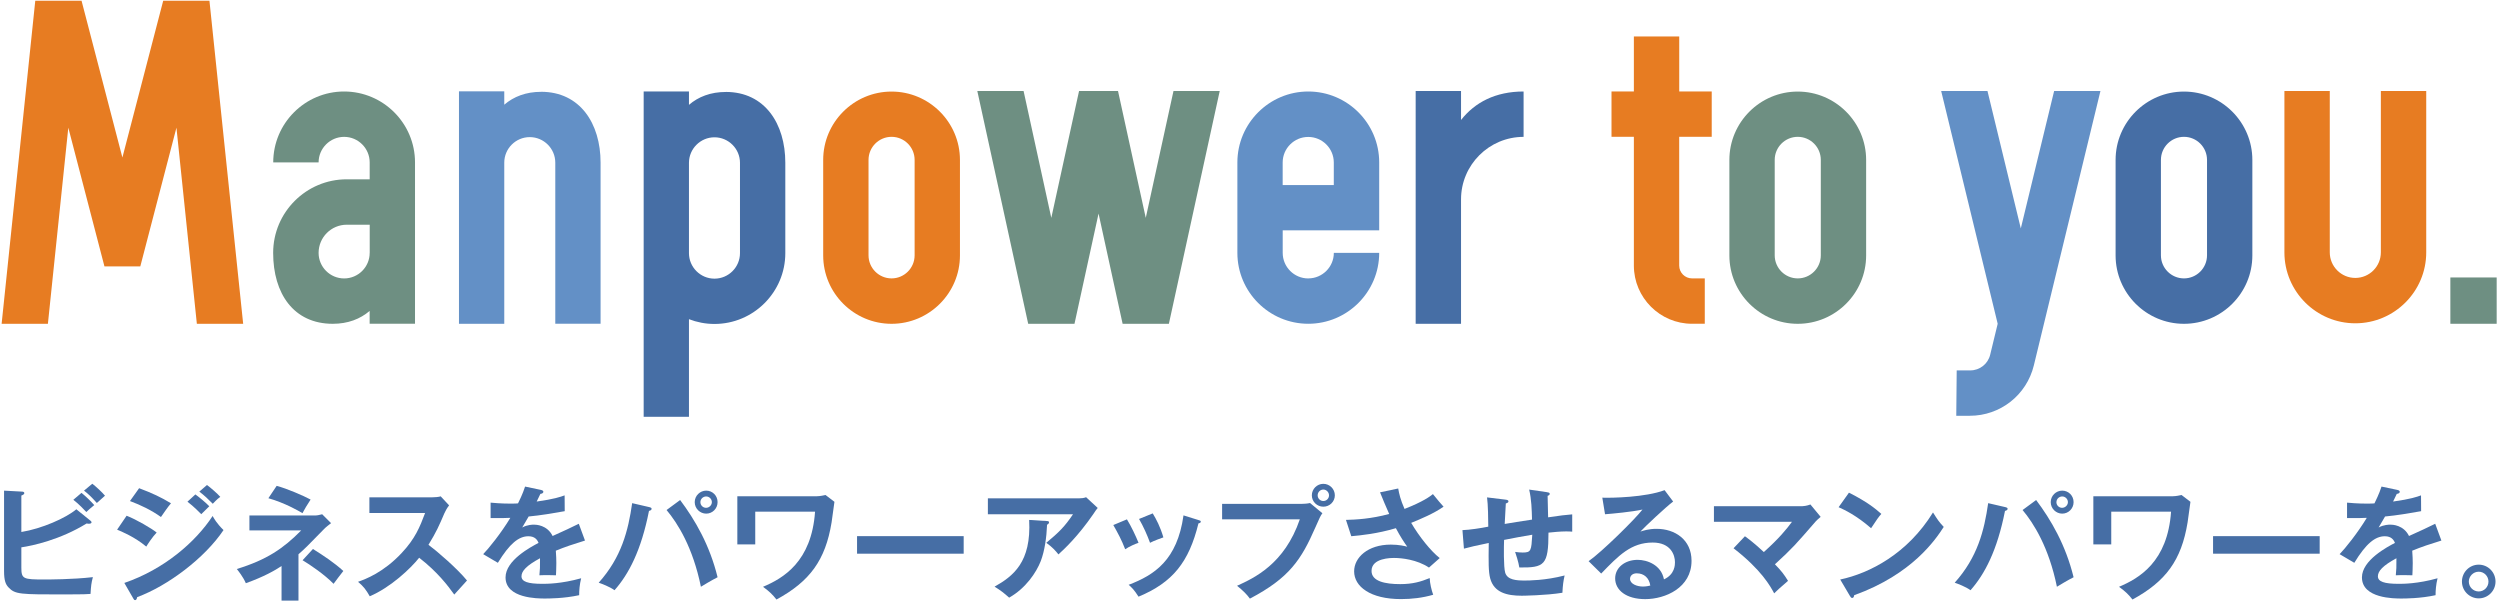 <?xml version="1.0" encoding="UTF-8"?><svg id="_イヤー_2" xmlns="http://www.w3.org/2000/svg" viewBox="0 0 691 166"><defs><style>.cls-1{fill:#e77c22;}.cls-2{fill:#6e8f82;}.cls-3{fill:#466ea5;}.cls-4{fill:#6390c6;}</style></defs><g><path class="cls-2" d="M95.12,25.29c-10.82,0-19.6,8.8-19.6,19.6h12.54c0-3.89,3.17-7.06,7.06-7.06s7.06,3.17,7.06,7.06v4.67h-6.34c-11.22,0-20.34,9.12-20.34,20.34s5.65,19.6,16.47,19.6c4.18,0,7.59-1.32,10.2-3.56v3.55h12.54V44.89c0-10.82-8.8-19.6-19.6-19.6h.01Zm7.06,44.61c0,3.89-3.17,7.06-7.06,7.06s-7.06-3.17-7.06-7.06c0-4.3,3.49-7.79,7.79-7.79h6.34v7.79Z"/><path class="cls-4" d="M580.56,25.16h-12.8l-9.21,37.97-9.21-37.97h-12.8l15.62,64.33h0l-2.08,8.57c-.62,2.55-2.89,4.32-5.5,4.32h-3.75l-.12,12.54h3.75c8.42,0,15.69-5.72,17.69-13.91l18.41-75.85h0Z"/><path class="cls-1" d="M658.07,25.16v44.6c0,3.89-3.17,7.06-7.06,7.06s-7.06-3.17-7.06-7.06V25.16h-12.54v44.6c0,10.82,8.8,19.6,19.6,19.6s19.6-8.8,19.6-19.6V25.16h-12.54Z"/><path class="cls-3" d="M403.83,33.15v-8h-12.54V89.49h12.54V55.1c0-9.52,7.75-17.27,17.29-17.27v-12.54c-7.76,0-13.44,2.99-17.29,7.87Z"/><path class="cls-1" d="M473.12,37.82v-12.54h-8.98V10.08h-12.54v15.2h-6.18v12.54h6.18v35.59c0,8.86,7.22,16.08,16.08,16.08h3.52v-12.54h-3.52c-1.95,0-3.55-1.59-3.55-3.55V37.82h8.98Z"/><path class="cls-4" d="M361.6,76.96c-3.89,0-7.06-3.17-7.06-7.06v-6.24h26.67v-18.77c0-10.82-8.8-19.6-19.6-19.6s-19.6,8.8-19.6,19.6v25c0,10.82,8.8,19.6,19.6,19.6s19.6-8.8,19.6-19.6h-12.54c0,3.89-3.17,7.06-7.06,7.06h0Zm0-39.11c3.89,0,7.06,3.17,7.06,7.06v6.24h-14.13v-6.24c0-3.89,3.17-7.06,7.06-7.06h0Z"/><rect class="cls-2" x="677.28" y="76.69" width="12.8" height="12.8"/><polygon class="cls-2" points="324.35 25.16 316.69 60.22 309.02 25.16 298.25 25.16 290.58 60.22 282.92 25.16 270.13 25.16 284.19 89.49 296.99 89.49 303.64 59.03 310.29 89.49 323.08 89.49 337.13 25.16 324.35 25.16"/><polygon class="cls-1" points="67.21 89.49 57.89 .2 45.11 .2 33.83 43.54 22.54 .2 9.75 .2 .45 89.49 13.24 89.49 18.88 35.29 28.87 73.63 38.78 73.63 48.77 35.29 54.41 89.49 67.21 89.49"/><path class="cls-4" d="M149.56,25.38c-4.18,0-7.58,1.32-10.18,3.56v-3.69h-12.52V89.49h12.52V44.95c0-3.89,3.17-7.05,7.05-7.05s7.05,3.17,7.05,7.05v44.53h12.52V44.95c0-10.79-5.65-19.58-16.45-19.58Z"/><path class="cls-3" d="M200.61,25.42c-4.18,0-7.58,1.32-10.18,3.56v-3.69h-12.52V115.2h12.52v-26.98c2.19,.85,4.57,1.32,7.05,1.32,10.79,0,19.58-8.79,19.58-19.58v-24.97c0-10.79-5.65-19.58-16.45-19.58h0Zm3.92,44.55c0,3.89-3.17,7.05-7.05,7.05s-7.05-3.17-7.05-7.05v-24.97c0-3.88,3.17-7.05,7.05-7.05s7.05,3.17,7.05,7.05v24.97Z"/><path class="cls-1" d="M246.43,89.5c-10.43,0-18.9-8.49-18.9-18.9v-26.39c0-10.43,8.49-18.9,18.9-18.9s18.9,8.49,18.9,18.9v26.39c0,10.43-8.49,18.9-18.9,18.9Zm0-51.68c-3.51,0-6.37,2.86-6.37,6.37v26.39c0,3.51,2.86,6.37,6.37,6.37s6.37-2.86,6.37-6.37v-26.39c0-3.51-2.86-6.37-6.37-6.37Z"/><path class="cls-2" d="M496.9,89.5c-10.43,0-18.9-8.49-18.9-18.9v-26.39c0-10.43,8.49-18.9,18.9-18.9s18.9,8.49,18.9,18.9v26.39c0,10.43-8.49,18.9-18.9,18.9Zm0-51.68c-3.51,0-6.37,2.86-6.37,6.37v26.39c0,3.51,2.86,6.37,6.37,6.37s6.37-2.86,6.37-6.37v-26.39c0-3.51-2.86-6.37-6.37-6.37Z"/><path class="cls-3" d="M603.65,89.5c-10.43,0-18.9-8.49-18.9-18.9v-26.39c0-10.43,8.49-18.9,18.9-18.9s18.9,8.49,18.9,18.9v26.39c0,10.43-8.49,18.9-18.9,18.9Zm0-51.68c-3.51,0-6.37,2.86-6.37,6.37v26.39c0,3.51,2.86,6.37,6.37,6.37s6.37-2.86,6.37-6.37v-26.39c0-3.51-2.86-6.37-6.37-6.37Z"/></g><g><path class="cls-3" d="M5.9,156.86c0,3.18,.51,3.31,6.35,3.31,1.09,0,7.85,0,13.42-.65-.44,1.71-.51,2.36-.65,4.64-.92,.07-1.78,.14-7.03,.14-12.46,0-13.8,0-15.64-1.95-.79-.82-1.23-1.91-1.23-4.51v-22.23l4.95,.27c.31,0,.65,.1,.65,.41,0,.34-.34,.48-.82,.68v10.07c5.67-.92,12.33-3.86,15.2-6.28l3.93,3.18c.17,.14,.27,.27,.27,.41,0,.27-.27,.41-.79,.41-.14,0-.34-.03-.58-.07-7.31,4.51-14.96,6.15-18.03,6.59v5.57Zm16.63-20.63c.96,.75,2.7,2.42,3.52,3.38-.65,.48-1.95,1.67-2.19,1.91-.51-.55-2.05-2.19-3.59-3.38l2.25-1.91Zm2.97-2.53c.89,.65,2.77,2.39,3.52,3.31-.75,.65-1.84,1.61-2.25,2.01-1.67-1.84-2.36-2.49-3.55-3.41l2.29-1.91Z"/><path class="cls-3" d="M35,142.55c2.66,1.02,6.97,3.55,8.3,4.64-1.23,1.3-2.46,3.21-2.87,3.89-3.21-2.7-6.97-4.23-8.06-4.68l2.63-3.86Zm-.65,18.58c11-3.76,19.7-11.3,24.42-18.51,.38,.68,1.09,2.01,3.01,3.89-5.16,7.72-15.37,15.4-23.87,18.54-.07,.34-.17,.82-.58,.82-.24,0-.34-.17-.51-.48l-2.46-4.27Zm4.1-26.19c3.65,1.37,6.04,2.49,8.81,4.17-.68,.75-2.22,2.97-2.77,3.79-2.63-1.88-5.6-3.31-8.57-4.41l2.53-3.55Zm15.54,1.71c1.06,.75,2.94,2.32,3.86,3.28-.61,.58-1.6,1.57-2.22,2.19-.38-.38-2.05-2.12-3.82-3.45l2.19-2.01Zm3.21-2.6c1.09,.79,2.9,2.39,3.69,3.28-.34,.24-.79,.55-2.08,1.91-1.23-1.26-2.39-2.36-3.72-3.35l2.12-1.84Z"/><path class="cls-3" d="M82.5,166.01h-4.68v-9.56c-1.78,1.19-4.88,2.97-9.87,4.75-.75-1.78-2.15-3.48-2.49-3.93,8.26-2.53,12.87-5.67,17.79-10.66h-14.31v-4.13h18.03c.72,0,1.13-.1,2.08-.34l2.46,2.46c-.58,.44-1.43,1.09-1.98,1.67-4.61,4.71-5.12,5.26-7.03,6.93v12.81Zm-6.04-31.72c2.87,.75,7.51,2.77,9.39,3.79-1.09,1.71-1.57,2.46-2.25,3.76-1.13-.68-4.95-2.87-9.42-4.13l2.29-3.42Zm10.04,17.45c2.94,1.84,5.84,3.76,8.4,6.08-.51,.62-2.32,3.01-2.7,3.55-2.53-2.6-6.52-5.29-8.57-6.52l2.87-3.11Z"/><path class="cls-3" d="M102.1,141.8v-4.34h17.35c.55,0,1.81-.07,2.36-.27l2.32,2.49c-.68,.89-1.06,1.67-1.3,2.19-1.43,3.35-2.22,5.16-4.4,8.71,2.6,1.95,7.96,6.59,10.65,9.87-1.2,1.3-3.11,3.42-3.52,3.89-1.84-2.56-4.68-6.28-9.7-10.18-2.36,2.97-7.89,8.2-13.66,10.65-1.06-1.84-1.64-2.63-3.24-4,2.05-.72,7.03-2.56,12.09-7.99,3.69-3.93,4.99-7.14,6.45-11.03h-15.4Z"/><path class="cls-3" d="M149.5,135.41c.24,.07,.68,.14,.68,.55,0,.31-.38,.51-.82,.55-.38,.82-.61,1.3-1.02,2.12,4.85-.68,6.59-1.3,7.72-1.71l.03,4.37c-3.24,.58-6.66,1.16-9.97,1.47-.41,.75-1.2,2.01-1.78,3.04,1.43-.79,2.94-.79,3.24-.79,.55,0,3.65,.07,5.16,3.14,2.42-1.09,5.81-2.63,7.24-3.38l1.71,4.64c-3,.92-5.6,1.78-8.06,2.8,.1,1.33,.14,2.53,.14,3.42,0,1.5-.07,2.53-.1,3.38-.24,0-3.01-.1-4.58,0,.17-1.74,.17-2.05,.17-4.71-3.72,2.02-5.12,3.52-5.12,4.99s1.74,2.08,5.77,2.08c1.23,0,5.22,0,10.72-1.54-.44,1.78-.55,3.38-.55,4.68-4.23,.92-8.47,.92-9.49,.92-1.91,0-10.86,0-10.86-5.84,0-4.75,7.04-8.44,9.12-9.53-.31-.82-.99-1.84-2.8-1.84-2.66,0-5.19,2.01-8.44,7.34l-4.06-2.39c1.47-1.5,4.95-5.8,7.51-10.04-1.67,.07-2.7,.1-5.46,.07v-4.27c.79,.07,2.83,.27,5.5,.27,1.23,0,1.74-.03,2.08-.07,.21-.41,1.33-2.66,1.95-4.64l4.37,.92Z"/><path class="cls-3" d="M179.45,140.16c.51,.14,.65,.24,.65,.48,0,.17-.1,.44-.72,.58-2.15,10.93-5.6,17.48-9.53,21.92-1.33-.99-3.59-1.81-4.37-2.08,6.28-7,8.16-14.34,9.25-21.99l4.71,1.09Zm8.54-1.95c4.1,5.46,8.16,12.4,10.35,21.34-1.37,.68-4.2,2.36-4.61,2.63-2.22-10.89-6.42-17.55-9.49-21.21l3.76-2.77Zm10.35,.58c0,1.78-1.43,3.18-3.14,3.18s-3.18-1.4-3.18-3.18,1.47-3.18,3.18-3.18,3.14,1.37,3.14,3.18Zm-4.75,0c0,.89,.72,1.57,1.57,1.57s1.6-.72,1.6-1.57-.72-1.57-1.57-1.57-1.6,.68-1.6,1.57Z"/><path class="cls-3" d="M225.79,137.16c.85,0,1.88-.24,2.39-.34l2.46,1.88c-.14,.89-.65,4.88-.79,5.7-1.71,10.45-6.01,16.29-15.23,21.31-1.13-1.43-1.95-2.22-3.72-3.52,5.6-2.36,13.42-6.93,14.38-20.76h-16.53v9.05h-4.95v-13.32h21.99Z"/><path class="cls-3" d="M266.36,148.19v4.85h-29.47v-4.85h29.47Z"/><path class="cls-3" d="M298.29,137.74c.61,0,1.33-.07,1.91-.31l3.21,2.97c-.41,.48-.55,.68-1.23,1.71-4.27,6.18-7.89,9.53-9.63,11.13-.75-.96-1.64-1.98-3.35-3.21,3.48-2.9,5.09-4.47,7.38-7.89h-23.53v-4.41h25.24Zm-8.88,6.28c.24,0,.55,.07,.55,.34,0,.38-.41,.61-.55,.68-.14,3.55-.68,7.27-1.74,10.04-1.23,3.14-4.13,7.51-8.74,10.11-1.54-1.37-2.29-1.95-4.03-3.04,5.09-2.87,10.21-6.73,9.56-18.44l4.95,.31Z"/><path class="cls-3" d="M311.48,143.54c1.23,2.01,2.42,4.54,3.21,6.49-.89,.31-2.39,.92-3.69,1.78-1.02-2.63-1.95-4.34-3.28-6.69l3.76-1.57Zm19.81,.21c.34,.1,.61,.17,.61,.44,0,.34-.44,.44-.65,.48-2.63,10.69-7.1,16.32-16.56,20.25-1.2-1.91-2.01-2.66-2.73-3.28,7.1-2.7,13.42-6.8,15.16-19.19l4.17,1.3Zm-12.67-1.84c.99,1.64,2.05,3.62,2.94,6.62-.72,.27-2.46,.85-3.69,1.5-.75-2.08-1.88-4.61-3.04-6.59l3.79-1.54Z"/><path class="cls-3" d="M359.73,139.27c.68,0,1.71-.07,2.36-.24l3.42,2.83c-.55,.75-.68,1.06-1.98,4-3.83,8.74-7.1,13.86-18.06,19.6-.89-1.23-1.98-2.29-3.55-3.55,4.71-2.15,13.11-5.98,17.35-18.37h-21.48v-4.27h21.96Zm9.22-2.36c0,1.74-1.43,3.14-3.18,3.14s-3.18-1.4-3.18-3.14,1.43-3.18,3.18-3.18,3.18,1.43,3.18,3.18Zm-4.75,0c0,.85,.68,1.57,1.57,1.57s1.57-.72,1.57-1.57-.72-1.6-1.57-1.6-1.57,.72-1.57,1.6Z"/><path class="cls-3" d="M386.47,135.04c.24,1.4,.61,3.07,1.74,5.63,5.22-2.05,7.04-3.45,7.85-4.1,1.26,1.6,2.25,2.7,2.94,3.48-2.73,1.91-6.28,3.38-8.95,4.47,2.19,3.76,5.46,7.85,7.89,9.73l-2.97,2.63c-3.31-2.22-7.58-2.66-9.6-2.66-.89,0-6.28,0-6.28,3.58,0,2.87,3.72,3.65,7.92,3.65,3.42,0,5.67-.65,8.16-1.67,.03,1.43,.51,3.38,.96,4.61-2.9,.85-5.91,1.2-8.91,1.2-8.4,0-12.94-3.42-12.94-7.68,0-3.79,3.76-7.38,10.14-7.38,2.29,0,3.89,.41,4.54,.58-.85-1.2-1.91-2.77-3.14-5.12-5.19,1.54-9.66,1.98-12.33,2.22l-1.47-4.51c2.73-.07,6.9-.27,11.95-1.64-.85-1.84-1.84-4.3-2.53-5.98l5.02-1.06Z"/><path class="cls-3" d="M427.62,136.06c.55,.07,.72,.17,.72,.44,0,.38-.38,.48-.58,.55,0,.1,.14,5.43,.14,5.94,3.86-.55,4.27-.62,6.66-.82v4.78c-.48-.03-.92-.07-1.64-.07-1.67,0-3.69,.21-4.92,.34,0,9.02-1.13,9.7-8.06,9.63-.21-1.47-.96-3.69-1.16-4.3,.75,.1,1.43,.17,2.08,.17,2.36,0,2.39-.51,2.66-4.92-2.56,.41-5.19,.92-7.79,1.43-.07,1.61-.17,7.51,.31,9.08,.62,1.98,3.07,2.15,5.36,2.15,.99,0,5.7,0,11.06-1.4-.34,1.47-.51,2.73-.61,4.78-4.58,.75-11.1,.82-11.24,.82-4.13,0-7.65-.89-8.71-4.75-.51-1.91-.48-4.47-.41-9.83-4.27,.89-4.51,.96-6.86,1.57l-.41-5.12c2.05-.07,5.09-.55,7.14-.96,0-1.91-.07-6.21-.34-8.09l5.02,.61c.48,.07,.89,.1,.89,.51,0,.34-.51,.51-.72,.55-.07,.92-.27,4.85-.31,5.67,1.88-.31,4.3-.72,7.55-1.2-.07-2.77-.14-5.57-.79-8.3l4.95,.72Z"/><path class="cls-3" d="M462.46,138.62c-2.08,1.57-7.75,6.9-9.05,8.3,.89-.27,2.32-.75,4.47-.75,5.05,0,9.66,2.97,9.66,8.84,0,7.44-7.24,10.59-12.81,10.59-5.26,0-8.3-2.49-8.3-5.74,0-2.94,2.66-5.12,6.22-5.12,2.59,0,6.49,1.37,7.27,5.4,3.04-1.4,3.04-4.06,3.04-4.75,0-1.98-1.16-5.43-6.15-5.43-5.98,0-9.43,3.59-14.24,8.57l-3.48-3.42c3.65-2.53,12.94-11.71,14.89-14.27-2.97,.65-8.16,1.13-10.35,1.3l-.75-4.58c2.56,.1,11.99-.1,17.21-2.08l2.36,3.14Zm-10.04,19.84c-1.26,0-1.88,.75-1.88,1.54,0,1.37,1.88,2.12,3.55,2.12,.89,0,1.64-.17,2.05-.27-.31-2.12-1.74-3.38-3.72-3.38Z"/><path class="cls-3" d="M482.3,148.22c.75,.55,2.7,1.98,5.22,4.37,4.23-3.79,6.28-6.32,7.79-8.37h-21.58v-4.3h24.38c.27,0,1.33-.1,2.29-.48l2.83,3.42c-.48,.41-1.06,.89-1.37,1.26-5.67,6.52-6.28,7.27-11.27,11.85,1.78,1.84,2.46,2.7,3.62,4.58-.38,.34-2.12,1.84-2.46,2.15-.61,.55-.99,.92-1.37,1.3-1.02-1.91-3.48-6.46-11.23-12.46l3.14-3.31Z"/><path class="cls-3" d="M511.05,136.17c5.02,2.53,7.34,4.44,8.95,5.87-.72,.82-1.23,1.5-2.83,3.96-4.03-3.52-7.34-5.09-8.98-5.81l2.87-4.03Zm-2.42,24.01c8.2-1.74,18.65-7.17,25.65-18.54,1.23,1.95,1.64,2.6,2.97,4-2.22,3.42-8.64,13.08-24.76,18.88-.07,.34-.1,.75-.58,.75-.24,0-.44-.27-.61-.58l-2.66-4.51Z"/><path class="cls-3" d="M554.25,140.16c.51,.14,.65,.24,.65,.48,0,.17-.1,.44-.72,.58-2.15,10.93-5.6,17.48-9.53,21.92-1.33-.99-3.59-1.81-4.37-2.08,6.28-7,8.16-14.34,9.25-21.99l4.71,1.09Zm8.54-1.95c4.1,5.46,8.16,12.4,10.35,21.34-1.37,.68-4.2,2.36-4.61,2.63-2.22-10.89-6.42-17.55-9.49-21.21l3.76-2.77Zm10.35,.58c0,1.78-1.43,3.18-3.14,3.18s-3.18-1.4-3.18-3.18,1.47-3.18,3.18-3.18,3.14,1.37,3.14,3.18Zm-4.75,0c0,.89,.72,1.57,1.57,1.57s1.61-.72,1.61-1.57-.72-1.57-1.57-1.57-1.6,.68-1.6,1.57Z"/><path class="cls-3" d="M600.59,137.16c.85,0,1.88-.24,2.39-.34l2.46,1.88c-.14,.89-.65,4.88-.79,5.7-1.71,10.45-6.01,16.29-15.23,21.31-1.13-1.43-1.95-2.22-3.72-3.52,5.6-2.36,13.42-6.93,14.38-20.76h-16.53v9.05h-4.95v-13.32h21.99Z"/><path class="cls-3" d="M641.16,148.19v4.85h-29.47v-4.85h29.47Z"/><path class="cls-3" d="M662.61,135.41c.24,.07,.68,.14,.68,.55,0,.31-.38,.51-.82,.55-.38,.82-.62,1.3-1.02,2.12,4.85-.68,6.59-1.3,7.72-1.71l.03,4.37c-3.24,.58-6.66,1.16-9.97,1.47-.41,.75-1.2,2.01-1.78,3.04,1.43-.79,2.94-.79,3.24-.79,.55,0,3.65,.07,5.16,3.14,2.42-1.09,5.8-2.63,7.24-3.38l1.71,4.64c-3.01,.92-5.6,1.78-8.06,2.8,.1,1.33,.14,2.53,.14,3.42,0,1.5-.07,2.53-.1,3.38-.24,0-3-.1-4.58,0,.17-1.74,.17-2.05,.17-4.71-3.72,2.02-5.12,3.52-5.12,4.99s1.74,2.08,5.77,2.08c1.23,0,5.23,0,10.72-1.54-.44,1.78-.55,3.38-.55,4.68-4.23,.92-8.47,.92-9.49,.92-1.91,0-10.86,0-10.86-5.84,0-4.75,7.03-8.44,9.12-9.53-.31-.82-.99-1.84-2.8-1.84-2.66,0-5.19,2.01-8.43,7.34l-4.06-2.39c1.47-1.5,4.95-5.8,7.51-10.04-1.67,.07-2.7,.1-5.46,.07v-4.27c.79,.07,2.83,.27,5.5,.27,1.23,0,1.74-.03,2.08-.07,.2-.41,1.33-2.66,1.95-4.64l4.37,.92Z"/><path class="cls-3" d="M689.76,160.75c0,2.59-2.12,4.64-4.64,4.64s-4.64-2.05-4.64-4.64,2.08-4.68,4.64-4.68,4.64,2.08,4.64,4.68Zm-7.38,0c0,1.5,1.23,2.73,2.73,2.73s2.7-1.23,2.7-2.73-1.2-2.73-2.7-2.73-2.73,1.26-2.73,2.73Z"/></g></svg>